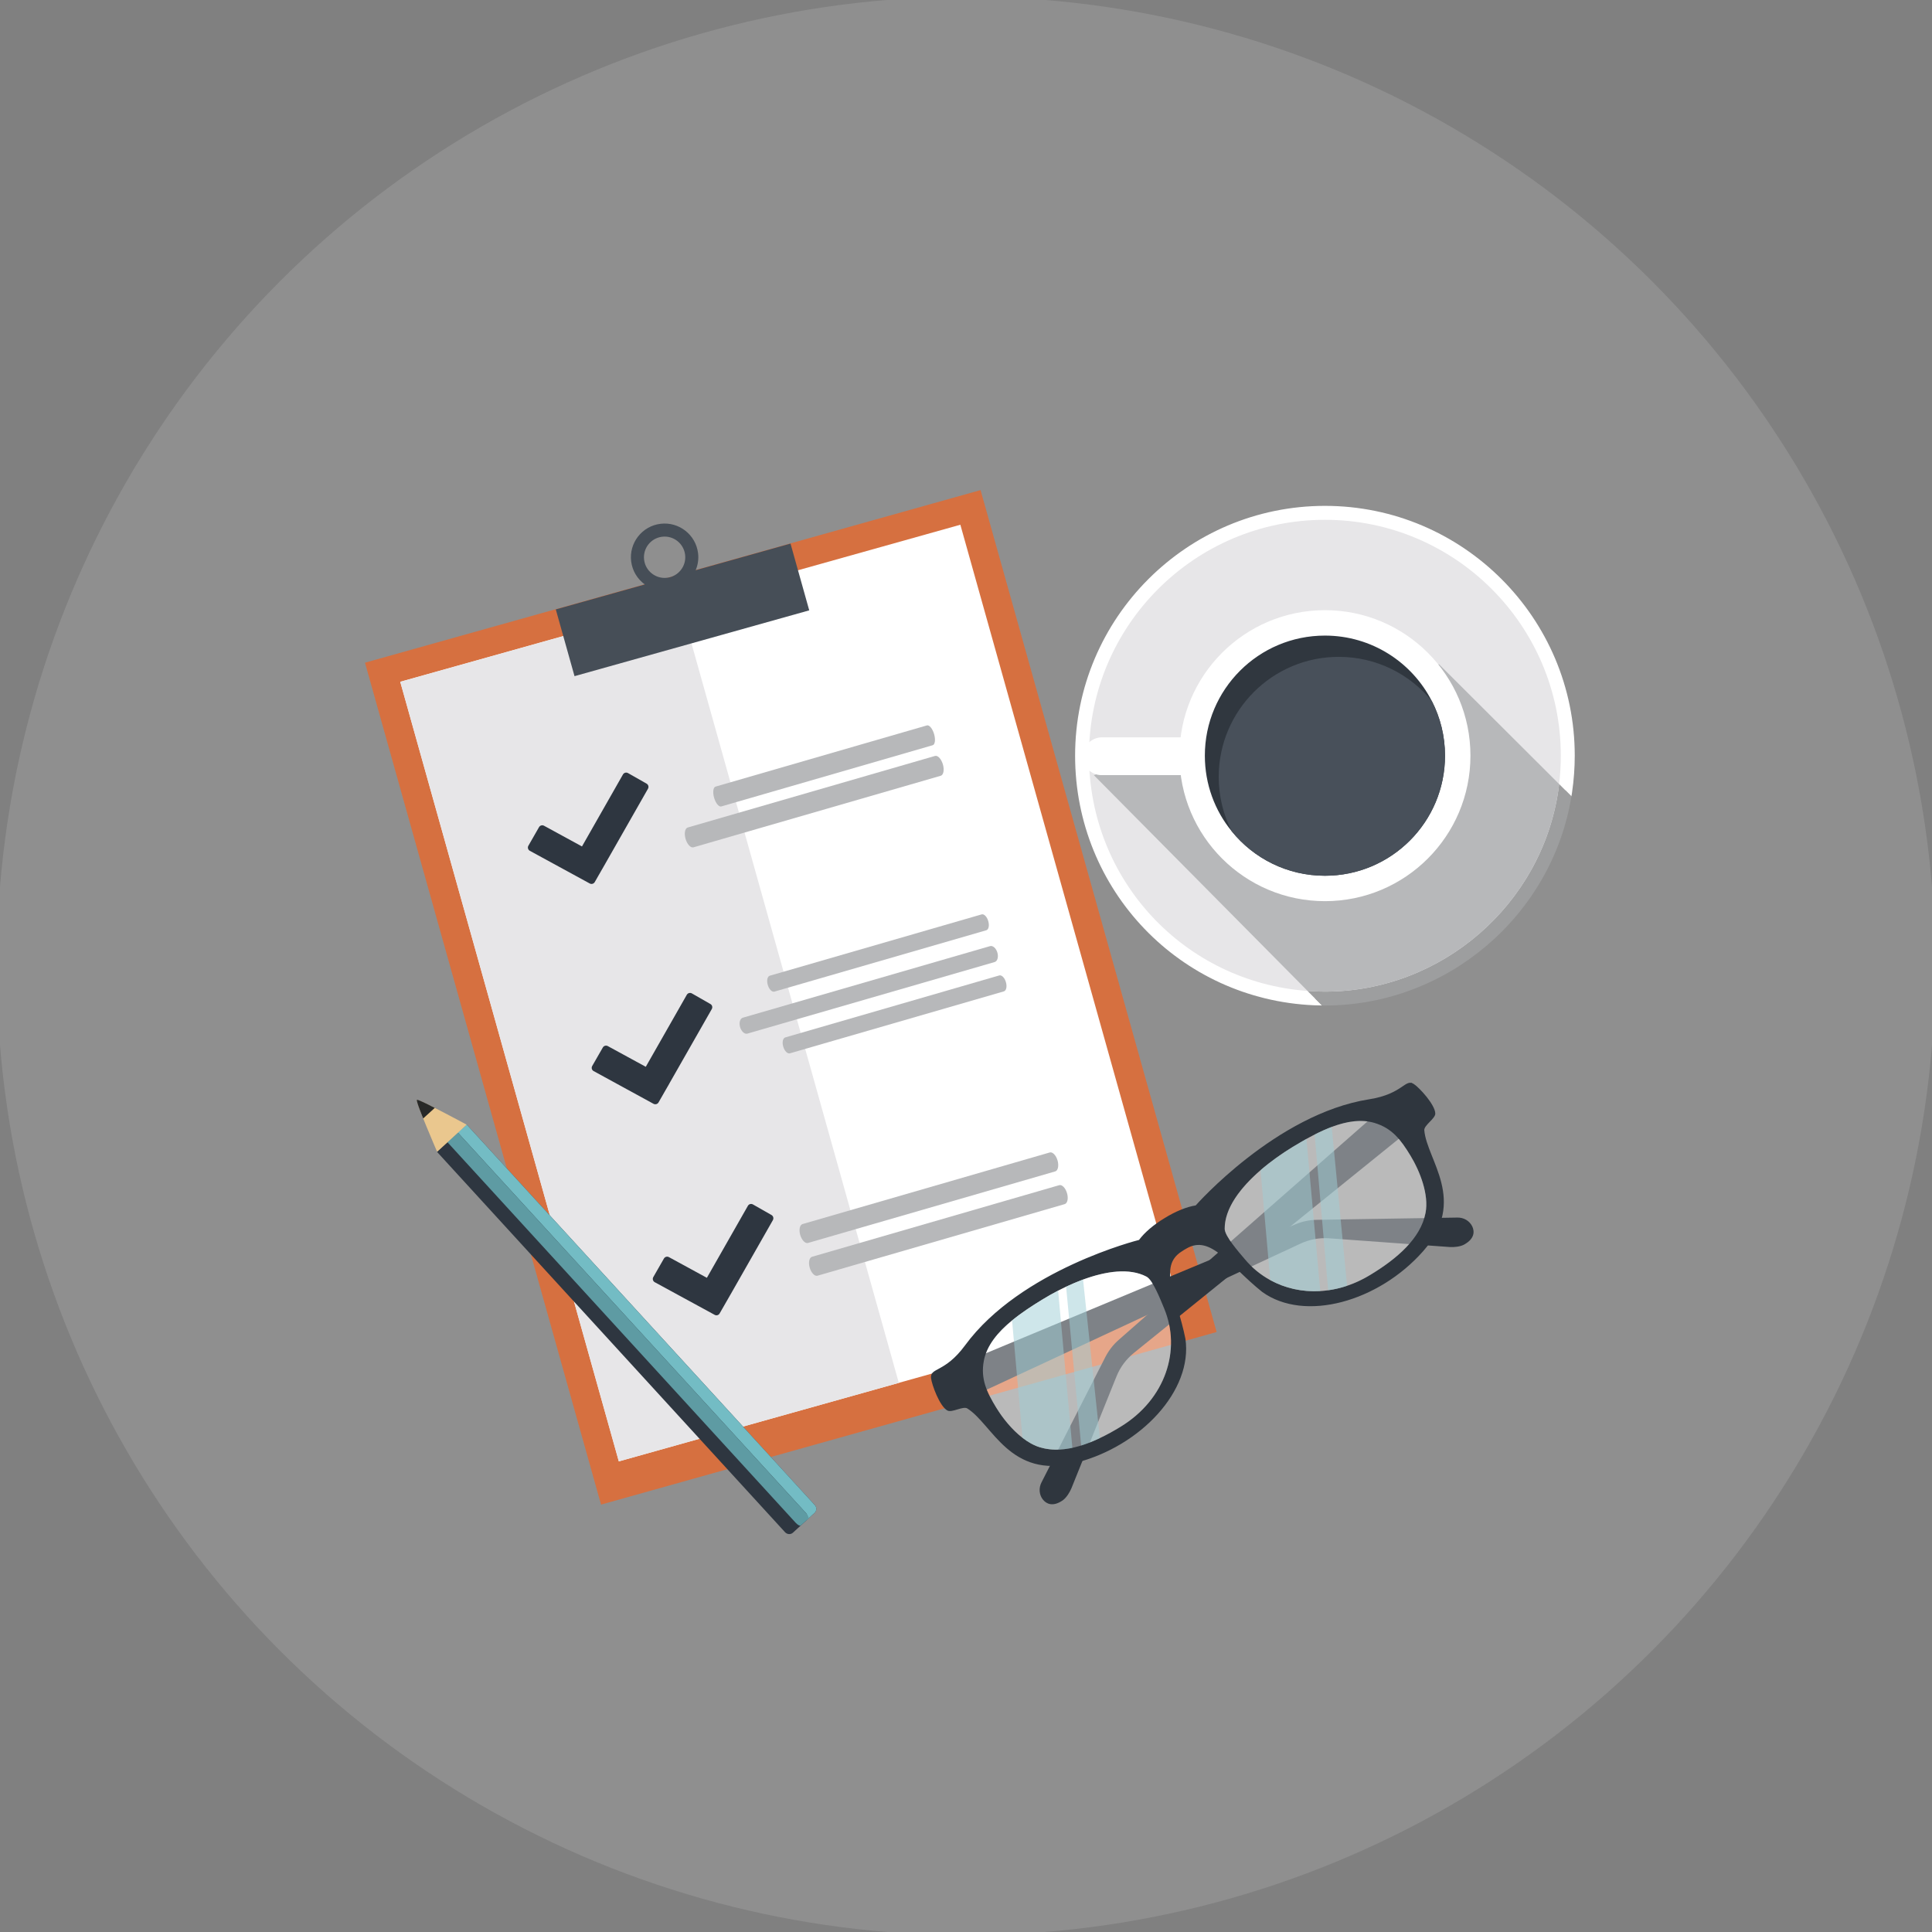 <?xml version="1.0" encoding="utf-8"?>
<!-- Generator: Adobe Illustrator 16.0.0, SVG Export Plug-In . SVG Version: 6.00 Build 0)  -->
<!DOCTYPE svg PUBLIC "-//W3C//DTD SVG 1.1//EN" "http://www.w3.org/Graphics/SVG/1.1/DTD/svg11.dtd">
<svg version="1.1" id="Layer_1" xmlns="http://www.w3.org/2000/svg" xmlns:xlink="http://www.w3.org/1999/xlink" x="0px" y="0px"
	 width="84.148px" height="84.148px" viewBox="0 0 84.148 84.148" enable-background="new 0 0 84.148 84.148" xml:space="preserve">
<rect x="0" y="0" width="84.148" height="84.148" fill="#808080" stroke="none"/>
<g>
	<circle opacity="0.22" fill="#C6C5C5" cx="42.074" cy="42.073" r="42.215"/>
	<g>
		
			<rect x="20.516" y="24.397" transform="matrix(0.963 -0.27 0.27 0.963 -10.447 10.908)" fill="#D67040" width="27.842" height="38.079"/>
		
			<rect x="21.719" y="25.619" transform="matrix(0.963 -0.27 0.27 0.963 -10.398 10.887)" fill="#FFFFFF" width="25.331" height="35.259"/>
		
			<rect x="21.953" y="27.328" transform="matrix(0.963 -0.27 0.27 0.963 -11.088 9.308)" fill="#E7E6E8" width="12.666" height="35.259"/>
		<path fill="#464E57" d="M34.431,23.676L30.3,24.834c0.096-0.228,0.137-0.481,0.104-0.743c-0.1-0.804-0.834-1.376-1.637-1.277
			c-0.804,0.099-1.376,0.833-1.277,1.637c0.053,0.419,0.277,0.774,0.594,1.004l-3.877,1.087l0.816,2.908l10.223-2.866L34.431,23.676
			z M28.837,23.378c0.492-0.061,0.941,0.289,1.003,0.783c0.061,0.493-0.29,0.942-0.782,1.003c-0.494,0.061-0.943-0.29-1.004-0.782
			C27.993,23.887,28.343,23.439,28.837,23.378z"/>
		<path fill="#B7B8BA" d="M40.685,31.973c0.069,0.239,0.041,0.456-0.062,0.485l-9.208,2.667c-0.104,0.029-0.242-0.14-0.312-0.378
			l0,0c-0.068-0.238-0.041-0.456,0.062-0.486l9.208-2.666C40.476,31.566,40.615,31.735,40.685,31.973L40.685,31.973z"/>
		<path fill="#B7B8BA" d="M41.068,33.293c0.068,0.238,0.027,0.46-0.094,0.495l-10.77,3.117c-0.12,0.035-0.274-0.129-0.344-0.368l0,0
			c-0.069-0.239-0.027-0.46,0.094-0.495l10.77-3.117C40.845,32.89,40.997,33.054,41.068,33.293L41.068,33.293z"/>
		<path fill="#B7B8BA" d="M46.062,50.545c0.064,0.227,0.02,0.439-0.1,0.475l-10.77,3.117c-0.12,0.035-0.271-0.121-0.338-0.348l0,0
			c-0.065-0.229-0.021-0.439,0.1-0.475l10.77-3.119C45.845,50.162,45.996,50.318,46.062,50.545L46.062,50.545z"/>
		<path fill="#B7B8BA" d="M46.474,51.97c0.066,0.227,0.021,0.439-0.1,0.475l-10.77,3.119c-0.12,0.033-0.271-0.123-0.337-0.35l0,0
			c-0.065-0.227-0.021-0.439,0.1-0.475l10.769-3.119C46.258,51.586,46.41,51.744,46.474,51.97L46.474,51.97z"/>
		<path fill="#B7B8BA" d="M43.441,41.491c0.055,0.191,0.002,0.375-0.117,0.41l-10.771,3.118c-0.12,0.035-0.263-0.092-0.318-0.283
			l0,0c-0.056-0.191-0.003-0.375,0.118-0.41l10.77-3.118C43.242,41.174,43.386,41.3,43.441,41.491L43.441,41.491z"/>
		<path fill="#B7B8BA" d="M43.812,42.777c0.057,0.191,0.016,0.371-0.088,0.402l-9.321,2.699c-0.105,0.029-0.234-0.102-0.289-0.293
			l0,0c-0.057-0.191-0.016-0.371,0.088-0.4l9.321-2.7C43.629,42.456,43.758,42.586,43.812,42.777L43.812,42.777z"/>
		<path fill="#B7B8BA" d="M43.043,40.118c0.057,0.191,0.018,0.371-0.086,0.4l-9.229,2.672c-0.104,0.029-0.232-0.1-0.287-0.291l0,0
			c-0.057-0.193-0.018-0.372,0.086-0.402l9.229-2.671C42.859,39.796,42.988,39.927,43.043,40.118L43.043,40.118z"/>
		<path fill="#2E3640" d="M28.163,34.132l-0.809-0.46c-0.078-0.044-0.176-0.018-0.221,0.06l-1.785,3.135l-1.65-0.9
			c-0.078-0.044-0.177-0.018-0.221,0.06l-0.463,0.808c-0.045,0.077-0.018,0.175,0.059,0.22l2.611,1.424
			c0.077,0.044,0.175,0.017,0.22-0.06l0.332-0.58c0.001-0.001,0.001-0.001,0.002-0.002l0.05-0.088l0.079-0.138
			c0.001-0.001,0.001-0.003,0.002-0.004l1.854-3.254C28.267,34.275,28.24,34.177,28.163,34.132z"/>
		<path fill="#2E3640" d="M30.942,43.73l-0.809-0.463c-0.077-0.043-0.176-0.016-0.22,0.062l-1.786,3.135l-1.651-0.9
			c-0.076-0.045-0.176-0.018-0.22,0.059l-0.463,0.807c-0.044,0.078-0.018,0.176,0.06,0.219l2.609,1.426
			c0.077,0.043,0.176,0.018,0.221-0.061l0.332-0.58c0.001,0,0.002-0.002,0.002-0.002l0.05-0.088l0.079-0.137
			c0-0.002,0.001-0.004,0.002-0.006l1.854-3.252C31.046,43.871,31.019,43.773,30.942,43.73z"/>
		<path fill="#2E3640" d="M33.603,52.92l-0.809-0.461c-0.078-0.043-0.176-0.018-0.22,0.061l-1.786,3.135l-1.651-0.9
			c-0.077-0.043-0.175-0.018-0.22,0.061l-0.463,0.807c-0.044,0.076-0.018,0.176,0.059,0.221l2.611,1.422
			c0.076,0.045,0.175,0.02,0.219-0.059l0.333-0.58c0.001,0,0.001-0.002,0.002-0.002l0.05-0.088l0.078-0.137
			c0.002-0.002,0.002-0.004,0.003-0.004l1.854-3.254C33.706,53.062,33.68,52.965,33.603,52.92z"/>
		<g>
			
				<ellipse transform="matrix(0.766 -0.643 0.643 0.766 -28.846 40.921)" fill="#D5D6D5" cx="41.818" cy="60.105" rx="0.726" ry="0.204"/>
			<path fill="#2F363E" d="M61.478,47.16L48.722,58.361c-0.238,0.209-0.434,0.463-0.578,0.744l-2.781,5.459
				c-0.125,0.24-0.109,0.537,0.061,0.75c0.15,0.188,0.43,0.328,0.855,0.039c0.162-0.111,0.309-0.346,0.385-0.527l1.971-4.893
				c0.16-0.391,0.418-0.736,0.748-1.004l12.936-10.457L61.478,47.16z"/>
			<path fill="#2F363E" d="M40.761,59.849l15.668-6.527c0.293-0.123,0.607-0.188,0.924-0.193l6.125-0.098
				c0.271-0.006,0.529,0.141,0.646,0.385c0.104,0.219,0.105,0.531-0.342,0.785c-0.17,0.098-0.445,0.127-0.641,0.113l-5.262-0.381
				c-0.422-0.027-0.846,0.051-1.23,0.23L41.57,61.181L40.761,59.849z"/>
			<path fill="#2F363E" d="M62.035,49.228c-0.018-0.217,0.48-0.506,0.479-0.725c-0.004-0.385-0.691-1.129-0.932-1.287
				c-0.387-0.256-0.471,0.43-1.943,0.662c-4.053,0.637-7.559,4.623-7.559,4.623c-0.398,0.062-0.891,0.264-1.355,0.553
				c-0.469,0.281-0.875,0.625-1.115,0.951c0,0-5.15,1.285-7.577,4.592c-0.883,1.201-1.531,0.959-1.482,1.422
				c0.031,0.287,0.376,1.238,0.717,1.418c0.193,0.104,0.68-0.207,0.863-0.092c1.102,0.693,1.854,3.088,4.702,2.373
				c2.848-0.717,5.131-3.158,4.797-5.412c-0.359-1.799-1.207-3.141-0.162-3.799c0.035-0.023,0.072-0.049,0.102-0.066
				s0.068-0.041,0.105-0.061c1.064-0.625,1.867,0.744,3.299,1.889c1.85,1.334,5.068,0.428,7.012-1.775
				C63.926,52.293,62.144,50.525,62.035,49.228z M48.799,62.146c-0.293,0.18-0.592,0.348-0.895,0.488
				c-0.27,0.131-0.543,0.24-0.814,0.324c-0.127,0.039-0.256,0.074-0.383,0.102c-0.482,0.104-0.957,0.111-1.402-0.021
				c-0.268-0.078-0.527-0.227-0.771-0.416c-0.463-0.357-0.865-0.861-1.141-1.311c-0.418-0.686-0.689-1.258-0.541-2.043
				c0.129-0.674,0.611-1.25,1.229-1.756c0.408-0.336,0.875-0.641,1.338-0.922c0.211-0.129,0.436-0.258,0.668-0.377
				c0.115-0.059,0.23-0.115,0.348-0.172c0.242-0.115,0.488-0.219,0.738-0.312c1.002-0.367,2.023-0.514,2.76-0.127
				c0.283,0.146,0.619,1.018,0.773,1.385C51.457,58.791,50.773,60.947,48.799,62.146z M59.687,55.525
				c-0.332,0.205-0.674,0.363-1.016,0.477c-0.275,0.094-0.551,0.158-0.824,0.195c-0.115,0.018-0.23,0.027-0.344,0.035
				c-0.777,0.047-1.529-0.121-2.178-0.477c-0.418-0.229-0.793-0.533-1.105-0.908c-0.258-0.305-0.877-1.004-0.879-1.326
				c-0.004-0.893,0.686-1.797,1.561-2.553c0.441-0.381,0.93-0.725,1.396-1.01c0.199-0.121,0.4-0.238,0.604-0.354
				c0.119-0.064,0.238-0.127,0.357-0.189c0.246-0.125,0.494-0.238,0.742-0.332c0.645-0.242,1.283-0.348,1.861-0.176
				c0.766,0.229,1.15,0.734,1.568,1.422c0.42,0.688,0.812,1.707,0.658,2.496C61.875,53.943,60.847,54.82,59.687,55.525z"/>
			<path opacity="0.38" fill="#FFFFFF" d="M49.931,55.603c-1.189-0.623-3.119,0.139-4.514,0.988
				c-1.162,0.707-2.352,1.559-2.566,2.678c-0.148,0.785,0.123,1.357,0.541,2.043c0.418,0.688,1.143,1.5,1.912,1.729
				c1.09,0.32,2.338-0.189,3.494-0.893c1.975-1.201,2.658-3.357,1.906-5.16C50.551,56.621,50.215,55.75,49.931,55.603z"/>
			<path opacity="0.38" fill="#FFFFFF" d="M61.431,50.33c-0.418-0.688-0.801-1.193-1.568-1.422
				c-1.096-0.326-2.402,0.344-3.564,1.051c-1.398,0.852-2.963,2.219-2.957,3.562c0.002,0.322,0.621,1.021,0.879,1.326
				c1.256,1.5,3.49,1.883,5.467,0.678c1.16-0.703,2.188-1.582,2.404-2.699C62.244,52.035,61.851,51.019,61.431,50.33z"/>
			<path opacity="0.51" fill="#A0CFD5" d="M46.707,63.06c-0.482,0.104-0.957,0.111-1.402-0.021
				c-0.268-0.078-0.527-0.227-0.771-0.416l-0.453-5.109c0.408-0.336,0.875-0.641,1.338-0.922c0.211-0.129,0.436-0.258,0.668-0.377
				L46.707,63.06z"/>
			<path opacity="0.51" fill="#A0CFD5" d="M47.904,62.635c-0.27,0.131-0.543,0.24-0.814,0.324l-0.656-6.916
				c0.242-0.115,0.488-0.219,0.738-0.312L47.904,62.635z"/>
			<path opacity="0.51" fill="#A0CFD5" d="M57.504,56.232c-0.777,0.047-1.529-0.121-2.178-0.477l-0.424-4.787
				c0.441-0.381,0.93-0.725,1.396-1.01c0.199-0.121,0.4-0.238,0.604-0.354L57.504,56.232z"/>
			<path opacity="0.51" fill="#A0CFD5" d="M58.672,56.002c-0.275,0.094-0.551,0.158-0.824,0.195l-0.588-6.781
				c0.246-0.125,0.494-0.238,0.742-0.332L58.672,56.002z"/>
		</g>
		<g>
			<g>
				<path fill="#E7E6E8" d="M68.287,32.913c0,0.522-0.039,1.036-0.111,1.537c-0.744,5.115-5.148,9.042-10.467,9.042
					c-0.152,0-0.305-0.004-0.457-0.01c-5.631-0.24-10.123-4.879-10.123-10.569c0-5.842,4.736-10.577,10.58-10.577
					C63.549,22.336,68.287,27.072,68.287,32.913z"/>
				<path fill="#FFFFFF" d="M57.709,22.033c-6,0-10.883,4.88-10.883,10.88c0,5.85,4.572,10.624,10.414,10.872
					c0.113,0.004,0.227,0.008,0.34,0.008l-0.309-0.311l-0.32-0.322c-5.363-0.387-9.52-4.831-9.52-10.247
					c0-5.664,4.611-10.273,10.277-10.273s10.273,4.609,10.273,10.273c0,0.411-0.023,0.828-0.074,1.236l0.271,0.271l0.264,0.265
					c0.014-0.062,0.021-0.125,0.031-0.189c0.076-0.523,0.115-1.056,0.115-1.582C68.59,26.913,63.709,22.033,57.709,22.033z"/>
			</g>
			<path fill="#9D9E9F" d="M68.443,34.685c-0.85,5.206-5.434,9.11-10.734,9.11c-0.045,0-0.088,0-0.129-0.002l-0.309-0.311
				l-0.32-0.322c0.104,0.008,0.207,0.014,0.314,0.018c0.146,0.006,0.295,0.012,0.443,0.012c5.068,0,9.438-3.776,10.168-8.784
				c0.012-0.084,0.023-0.172,0.031-0.256l0.271,0.271L68.443,34.685z"/>
			<path fill="#B7B8BA" d="M67.908,34.15c-0.008,0.084-0.02,0.172-0.031,0.256c-0.73,5.008-5.1,8.784-10.168,8.784
				c-0.148,0-0.297-0.006-0.443-0.012c-0.107-0.004-0.211-0.01-0.314-0.018l-9.311-9.399l15.035-4.83L67.908,34.15z"/>
			<path fill="#FFFFFF" d="M47.974,33.761h3.672c0.006,0,0.012-0.004,0.012-0.01v-1.493c0-0.078-0.064-0.143-0.143-0.143h-3.52
				c-0.457,0-0.834,0.375-0.834,0.833l0,0C47.162,33.396,47.529,33.761,47.974,33.761z"/>
			<circle fill="#FFFFFF" cx="57.708" cy="32.913" r="6.337"/>
			<path fill="#30373F" d="M62.937,32.913c0,2.89-2.342,5.23-5.229,5.23c-1.641,0-3.102-0.754-4.059-1.935
				c-0.734-0.897-1.172-2.046-1.172-3.296c0-2.889,2.342-5.229,5.23-5.229c2.033,0,3.797,1.163,4.66,2.86
				C62.732,31.256,62.937,32.061,62.937,32.913z"/>
			<path fill="#48505A" d="M62.937,32.913c0,2.89-2.342,5.23-5.229,5.23c-1.641,0-3.102-0.754-4.059-1.935
				c-0.365-0.712-0.568-1.517-0.568-2.369c0-2.888,2.34-5.23,5.227-5.23c1.641,0,3.104,0.754,4.061,1.935
				C62.732,31.256,62.937,32.061,62.937,32.913z"/>
		</g>
		<g>
			<g>
				<path fill="#2E3640" d="M19.065,50.203l15.126,16.531c0.094,0.102,0.248,0.111,0.346,0.021l0.941-0.861
					c0.098-0.09,0.102-0.244,0.008-0.344L20.361,49.017c-0.013-0.014-0.027-0.025-0.043-0.035l-1.285,1.176
					C19.041,50.174,19.053,50.189,19.065,50.203z"/>
				<path fill="#73BCC4" d="M35.095,66.244l0.383-0.35c0.098-0.09,0.102-0.244,0.008-0.344L20.361,49.017
					c-0.013-0.014-0.027-0.025-0.043-0.035l-0.382,0.35c0.012,0.008,0.021,0.016,0.032,0.025c0.003,0.004,0.007,0.008,0.01,0.012
					L35.103,65.9C35.197,66,35.193,66.156,35.095,66.244z"/>
				<path fill="#5E9BA3" d="M19.522,49.785l15.126,16.531c0.093,0.104,0.195,0.158,0.229,0.127l0.333-0.303
					c0.033-0.031-0.014-0.141-0.107-0.24L19.978,49.369c-0.003-0.004-0.007-0.008-0.01-0.012c-0.01-0.01-0.02-0.02-0.029-0.029
					l-0.454,0.416C19.496,49.758,19.509,49.771,19.522,49.785z"/>
			</g>
			<path fill="#EAC78E" d="M20.327,48.986c0,0-2.084-1.131-2.159-1.066c-0.076,0.064,0.871,2.246,0.871,2.246L20.327,48.986z"/>
			<path fill="#282928" d="M18.938,48.254c0,0-0.746-0.389-0.78-0.35c-0.042,0.049,0.274,0.809,0.274,0.809L18.938,48.254z"/>
		</g>
	</g>
</g>
</svg>
